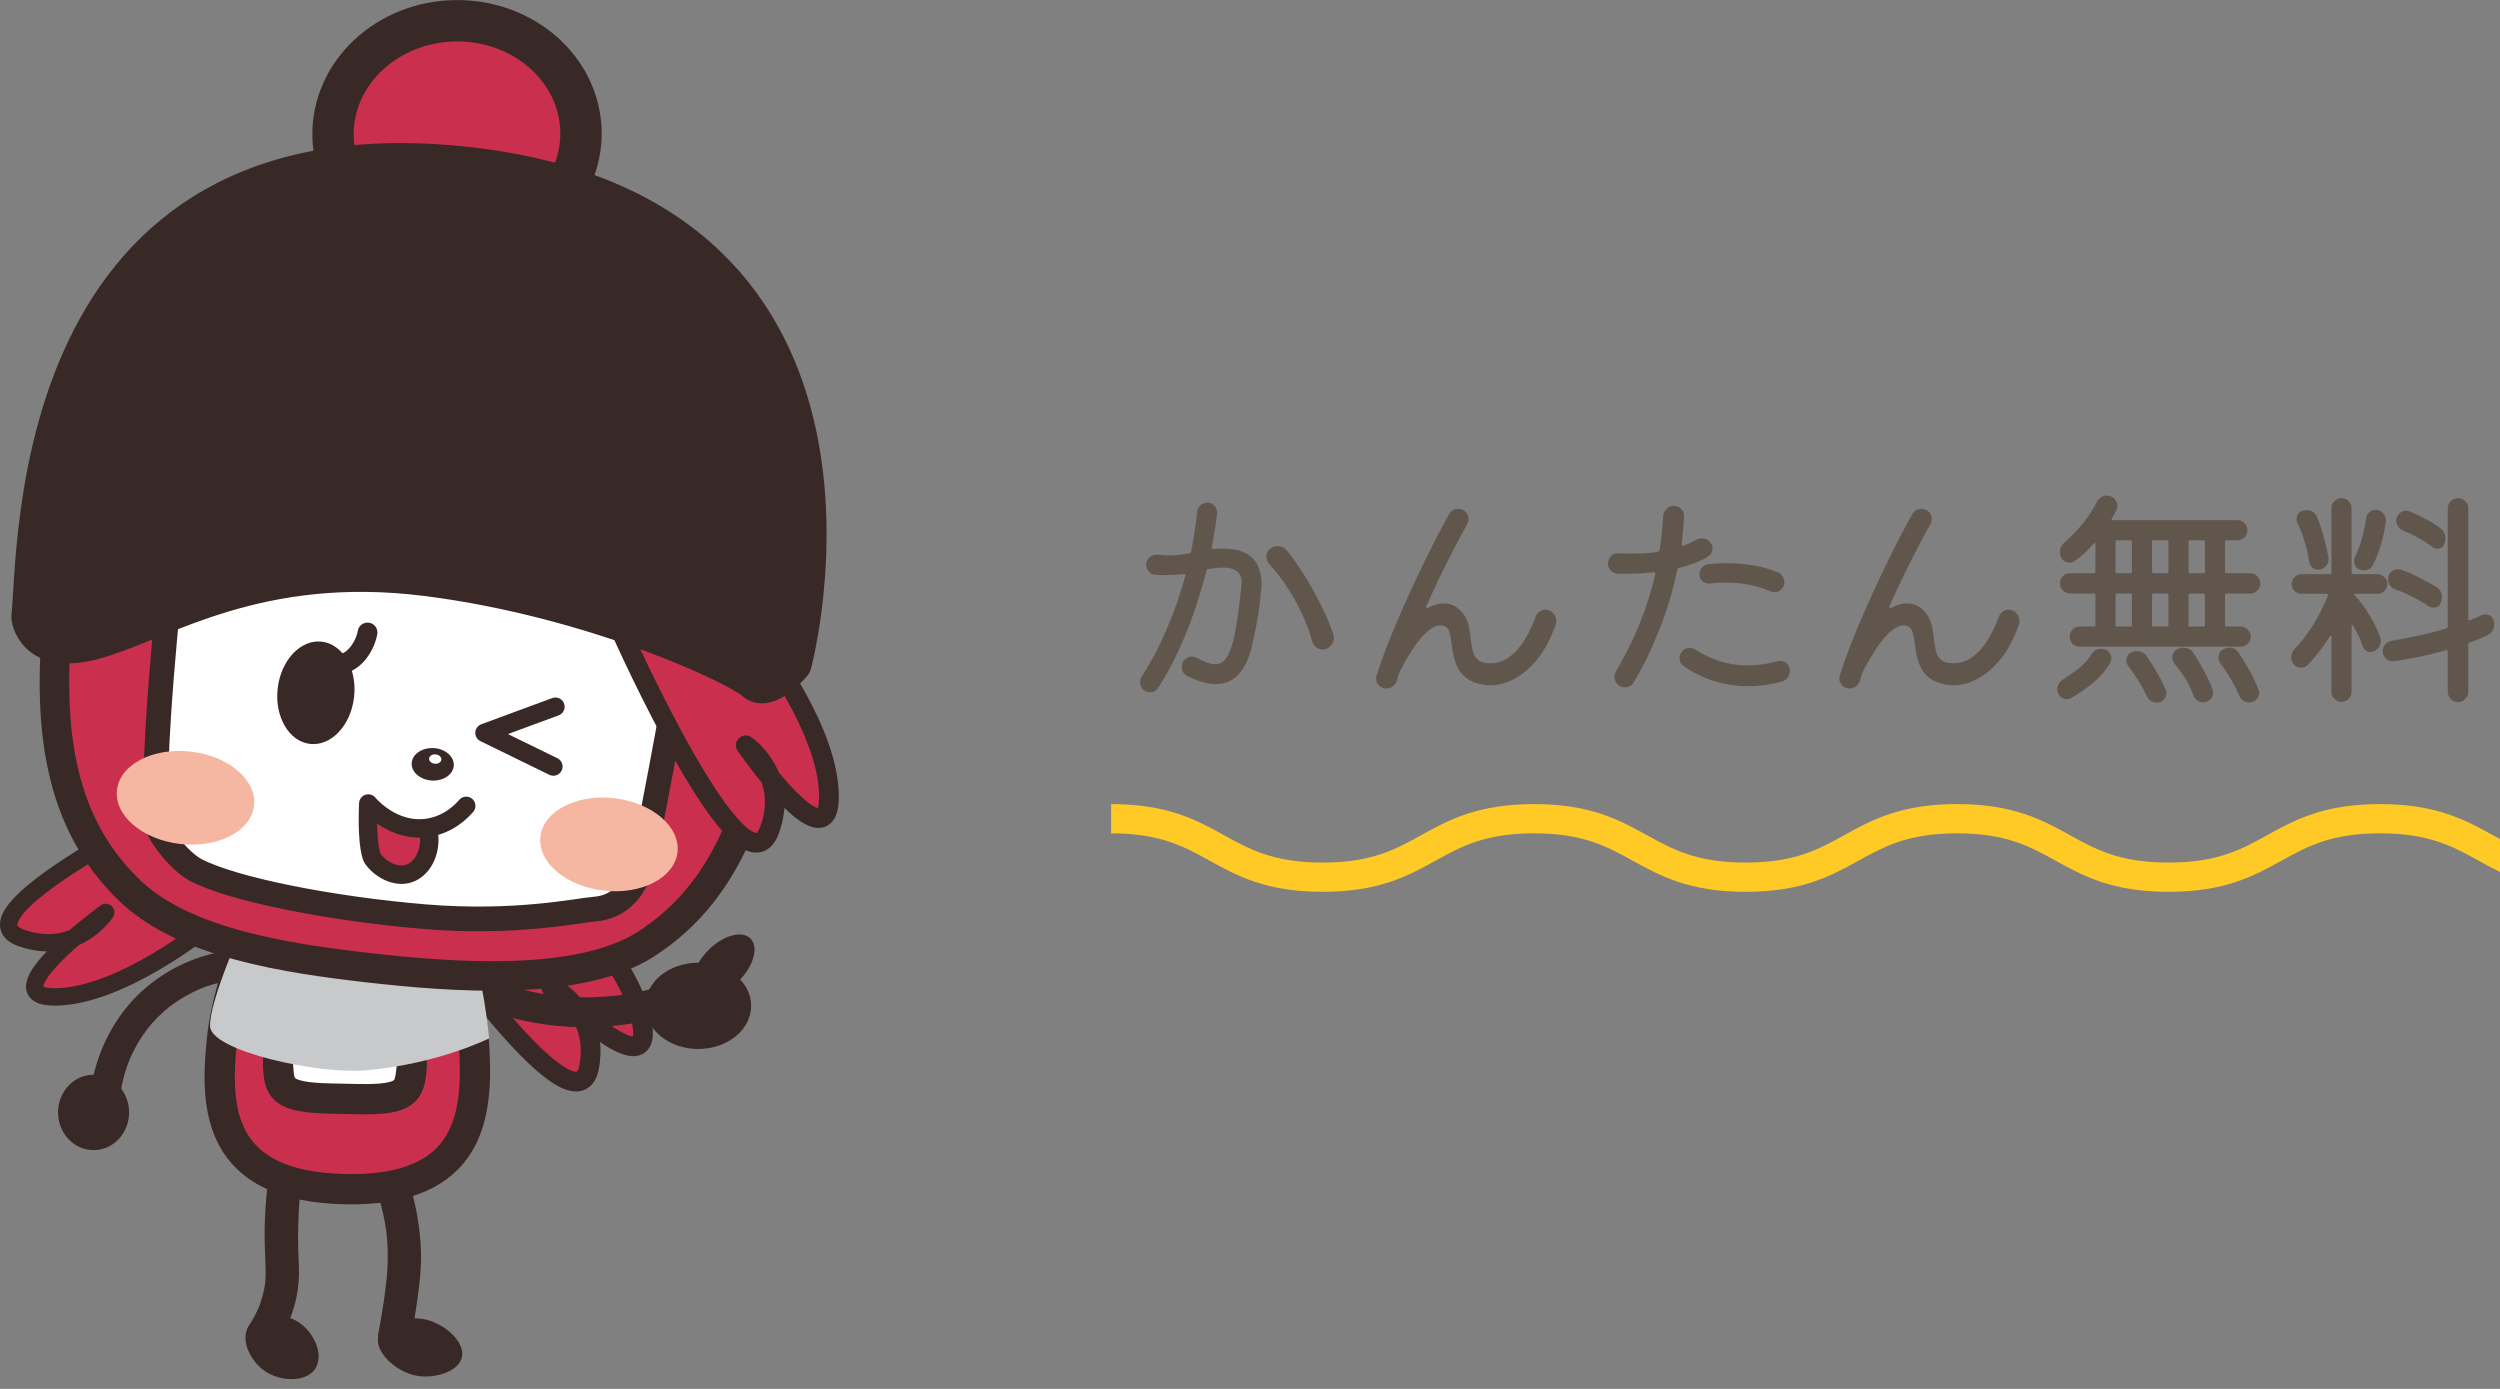 <svg width="171" height="95" viewBox="0 0 171 95" fill="none" xmlns="http://www.w3.org/2000/svg">
<rect x="0" y="0" width="171" height="95" fill="#808080" stroke="none"/>
<g clip-path="url(#clip0_260_3100)">
<path d="M28.01 61.44C28.01 61.44 39.35 78.21 40.3 72.97C41.01 69.02 37.7 67.53 37.7 67.53C37.7 67.53 44.66 74.56 43.93 70.07C43.2 65.58 37.58 60.48 37.58 60.48L28.01 61.43V61.44Z" fill="#CA304D" stroke="#392926" stroke-width="1.35" stroke-linecap="round" stroke-linejoin="round"/>
<path d="M14.71 53.75C14.71 53.75 -3.56 62.42 1.47 64.16C5.25 65.47 7.23 62.41 7.23 62.41C7.23 62.41 -0.77 68.23 3.77 68.19C8.31 68.16 14.19 63.37 14.19 63.37L14.71 53.75Z" fill="#CA304D" stroke="#392926" stroke-width="1.19" stroke-linecap="round" stroke-linejoin="round"/>
<path d="M31.59 92.85C31.36 93.83 29.72 94.32 28.5 94.1C27.03 93.83 25.61 92.44 25.88 91.41C26.14 90.43 27.87 89.95 29.17 90.27C30.48 90.59 31.84 91.82 31.59 92.85Z" fill="#392926"/>
<path d="M25.72 81.26C26.05 82.26 26.3 83.29 26.44 84.33L26.4 84.03C26.55 85.19 26.56 86.34 26.44 87.5C26.4 87.87 26.36 88.24 26.31 88.61L26.35 88.31C26.26 88.96 26.16 89.62 26.05 90.27C26.01 90.47 25.98 90.68 25.94 90.88C25.91 91.04 25.86 91.23 25.86 91.39C25.86 91.68 25.99 91.99 26.19 92.19C26.39 92.39 26.71 92.54 26.99 92.52C27.61 92.49 28.13 92.02 28.13 91.38C28.12 91.48 28.1 91.58 28.09 91.68C28.31 90.55 28.48 89.42 28.63 88.28C28.72 87.57 28.79 86.85 28.8 86.14C28.81 85.38 28.75 84.62 28.65 83.87C28.5 82.77 28.26 81.7 27.91 80.65C27.82 80.37 27.65 80.12 27.39 79.97C27.15 79.83 26.79 79.77 26.51 79.86C26.23 79.95 25.97 80.12 25.83 80.38C25.69 80.64 25.62 80.97 25.72 81.26Z" fill="#392926"/>
<path d="M29.65 61.29C29.65 61.29 32.16 66.86 32.43 71.5C32.7 76.14 32.34 81.52 23.59 81.34C14.84 81.15 14.7 75.76 15.18 71.13C15.65 66.5 18.4 61.05 18.4 61.05L29.65 61.29Z" fill="#CA304D" stroke="#392926" stroke-width="2.07" stroke-miterlimit="10"/>
<path d="M26.87 62.7C26.87 62.7 28.31 71.63 28.15 73.13C27.99 74.63 27.85 75.25 24.48 75.18L22.6 75.14C19.22 75.07 19.11 74.44 19.02 72.93C18.93 71.42 20.74 62.56 20.74 62.56L26.87 62.69V62.7Z" fill="white" stroke="#392926" stroke-width="2.07" stroke-miterlimit="10"/>
<path d="M21.58 93.6C20.97 94.55 19.27 94.51 18.22 93.85C17.2 93.21 16.41 91.74 16.98 90.76C17.56 89.78 19.26 89.74 20.33 90.38C21.44 91.04 22.19 92.64 21.57 93.6H21.58Z" fill="#392926"/>
<path d="M18.29 81.16C18.18 82.13 18.12 83.11 18.1 84.09C18.09 84.92 18.13 85.74 18.16 86.56C18.18 87.04 18.17 87.52 18.11 88L18.15 87.7C18.06 88.37 17.88 89.01 17.62 89.63L17.73 89.36C17.53 89.82 17.29 90.27 17.02 90.69C16.86 90.93 16.83 91.3 16.91 91.57C16.99 91.84 17.19 92.12 17.43 92.25C18 92.55 18.64 92.37 18.99 91.84C19.81 90.59 20.32 89.14 20.43 87.64C20.48 86.94 20.43 86.25 20.4 85.55C20.38 84.96 20.38 84.36 20.4 83.77C20.42 82.9 20.48 82.03 20.58 81.16C20.61 80.89 20.43 80.54 20.25 80.36C20.05 80.16 19.73 80.01 19.45 80.03C19.17 80.05 18.85 80.14 18.65 80.36L18.47 80.59C18.37 80.77 18.32 80.96 18.31 81.16H18.29Z" fill="#392926"/>
<path d="M15.19 65.1C13.14 65.45 11.21 66.42 9.68 67.82C8.15 69.22 7.04 71.13 6.5 73.15C6.33 73.79 6.22 74.44 6.16 75.1C6.14 75.35 6.29 75.66 6.46 75.82C6.64 76 6.93 76.13 7.18 76.12C7.43 76.11 7.72 76.02 7.9 75.82L8.06 75.61C8.15 75.45 8.2 75.28 8.2 75.09C8.21 74.97 8.23 74.85 8.24 74.73L8.2 75C8.33 74.06 8.58 73.14 8.95 72.27L8.85 72.51C9.19 71.71 9.63 70.96 10.16 70.27L10 70.48C10.5 69.83 11.08 69.25 11.73 68.75L11.52 68.91C12.2 68.39 12.94 67.96 13.72 67.62L13.48 67.72C14.2 67.41 14.96 67.19 15.74 67.06C15.98 67.02 16.23 66.79 16.35 66.59C16.48 66.37 16.53 66.05 16.45 65.8C16.37 65.55 16.22 65.31 15.98 65.19L15.74 65.09C15.56 65.04 15.38 65.04 15.2 65.09L15.19 65.1Z" fill="#392926"/>
<path d="M31.56 68.35C33.42 69.23 35.38 69.82 37.41 70.09C39.44 70.36 41.48 70.31 43.51 69.96C44.28 69.83 45.05 69.65 45.8 69.43C46.31 69.28 46.69 68.7 46.52 68.17C46.35 67.64 45.81 67.29 45.26 67.45C44.29 67.74 43.29 67.95 42.28 68.09L42.55 68.05C40.89 68.27 39.21 68.28 37.55 68.05L37.82 68.09C36.19 67.87 34.59 67.43 33.07 66.79L33.31 66.89C33.07 66.79 32.83 66.68 32.59 66.57C32.34 66.45 32.08 66.39 31.8 66.47C31.56 66.54 31.31 66.72 31.19 66.94C30.95 67.39 31.04 68.1 31.56 68.34V68.35Z" fill="#392926"/>
<path d="M6.4 78.67C7.742 78.67 8.83 77.515 8.83 76.09C8.83 74.665 7.742 73.51 6.4 73.51C5.058 73.51 3.97 74.665 3.97 76.09C3.97 77.515 5.058 78.67 6.4 78.67Z" fill="#392926"/>
<path d="M47.76 71.75C49.759 71.75 51.38 70.429 51.38 68.8C51.38 67.171 49.759 65.85 47.76 65.85C45.761 65.85 44.14 67.171 44.14 68.8C44.14 70.429 45.761 71.75 47.76 71.75Z" fill="#392926"/>
<path d="M50.552 67.075C51.561 66.061 51.91 64.772 51.331 64.195C50.752 63.618 49.464 63.972 48.455 64.986C47.445 66 47.097 67.289 47.676 67.866C48.255 68.442 49.543 68.088 50.552 67.075Z" fill="#392926"/>
<g style="mix-blend-mode:multiply">
<path d="M16.75 63.03C16.75 63.03 14.28 68.52 14.37 70.21C14.46 71.9 21.79 73.5 25.03 73.21C30.01 72.77 33.46 71.02 33.46 71.02C33.46 71.02 32.87 64.45 31.08 62.49C29.29 60.53 16.75 63.03 16.75 63.03Z" fill="#C8C9CA"/>
</g>
<path d="M52.99 46.09C52.11 53.81 50.21 60.75 44.13 64.61C39.56 67.5 30.97 66.85 25.18 66.19C19.67 65.56 12.66 64.52 8.93 60.97C3.51 55.83 3.21 48.53 4.12 40.52C5.65 27 17.84 17.28 31.33 18.82C44.83 20.36 54.52 32.57 52.99 46.09Z" fill="#CA304D" stroke="#392926" stroke-width="2.02" stroke-linecap="round" stroke-linejoin="round"/>
<path d="M13.36 59.49C12.29 58.92 10.8 57.05 10.73 56.3C10.31 51.9 11.68 39.51 11.68 39.51C13.58 31.48 45.57 32.81 47.23 39.39C47.61 40.9 44.12 58.29 44.12 58.29C44.12 58.29 43.69 61.95 40.69 62.18C39.58 62.26 35.3 63.22 29.04 62.7C22.79 62.18 15.94 60.86 13.35 59.49H13.36Z" fill="white" stroke="#392926" stroke-width="1.69" stroke-linecap="round" stroke-linejoin="round"/>
<path d="M22.78 9.29C22.84 13.57 26.7 16.97 31.38 16.9C36.06 16.83 39.8 13.3 39.74 9.03C39.67 4.75 35.82 1.35 31.14 1.42C26.46 1.49 22.71 5.02 22.78 9.29Z" fill="#CA304D" stroke="#392926" stroke-width="2.83" stroke-linecap="round" stroke-linejoin="round"/>
<g style="mix-blend-mode:multiply">
<path d="M17.378 55.105C17.578 53.36 15.641 51.705 13.051 51.409C10.461 51.112 8.199 52.287 8 54.032C7.8 55.776 9.738 57.431 12.327 57.728C14.917 58.024 17.179 56.85 17.378 55.105Z" fill="#F5B7A1"/>
</g>
<g style="mix-blend-mode:multiply">
<path d="M46.341 58.295C46.541 56.55 44.603 54.895 42.014 54.598C39.424 54.302 37.162 55.476 36.963 57.221C36.763 58.966 38.7 60.621 41.29 60.917C43.88 61.214 46.142 60.039 46.341 58.295Z" fill="#F5B7A1"/>
</g>
<path d="M37.85 52.43C36.28 51.66 34.71 50.9 33.14 50.13L37.99 48.34" stroke="#392926" stroke-width="1.26" stroke-linecap="round" stroke-linejoin="round"/>
<path d="M42.54 43.29C42.54 43.29 50.79 61.78 52.63 56.79C54.02 53.03 51.01 50.98 51.01 50.98C51.01 50.98 56.64 59.12 56.7 54.58C56.77 50.03 52.12 44.03 52.12 44.03L42.53 43.29H42.54Z" fill="#CA304D" stroke="#392926" stroke-width="1.35" stroke-linecap="round" stroke-linejoin="round"/>
<path d="M1.94 42.19C1.94 42.19 2.17 45.2 6.71 43.87C11.25 42.54 17.71 38.16 29.18 39.61C40.65 41.06 50.47 45.73 51.5 46.7C52.53 47.67 54.34 45.46 54.34 45.46C54.34 45.46 62.65 14.71 32.13 11.23C1.59 7.76 2.45 37.7 1.94 42.19Z" fill="#392926" stroke="#392926" stroke-width="2.33" stroke-linecap="round" stroke-linejoin="round"/>
<path d="M24.219 47.683C24.439 45.751 23.447 44.053 22.003 43.889C20.56 43.725 19.212 45.158 18.993 47.089C18.773 49.021 19.766 50.72 21.209 50.884C22.652 51.048 24 49.615 24.219 47.683Z" fill="#392926"/>
<path d="M25.14 43.26C25 44.08 24.32 45.3 23.24 45.44L25.14 43.26Z" fill="#CA304D"/>
<path d="M25.14 43.26C25 44.08 24.32 45.3 23.24 45.44" stroke="#392926" stroke-width="1.35" stroke-linecap="round" stroke-linejoin="round"/>
<path d="M28.75 56.5L26.81 56.31L25.67 55.67C25.67 55.67 24.66 60.49 27.47 59.54C29.85 58.73 28.74 56.5 28.74 56.5H28.75Z" fill="#CA304D"/>
<path d="M29.26 56.62C29.63 58.07 28.97 59.4 28 59.74C27.07 60.07 25.98 59.44 25.48 58.71C25.48 58.71 25.06 58.08 25.19 54.96C25.28 55.07 26.9 56.97 29.26 56.62ZM29.26 56.62C30.74 56.4 31.63 55.42 31.89 55.12" stroke="#392926" stroke-width="1.26" stroke-linecap="round" stroke-linejoin="round"/>
<path d="M29.52 53.39C28.72 53.33 28.11 52.79 28.16 52.18C28.21 51.57 28.89 51.12 29.68 51.17C30.47 51.22 31.09 51.77 31.04 52.38C30.99 52.99 30.31 53.44 29.51 53.39H29.52Z" fill="#392926"/>
<path d="M29.75 52.24C29.52 52.22 29.34 52.07 29.35 51.89C29.36 51.71 29.56 51.58 29.79 51.6C30.02 51.62 30.2 51.77 30.19 51.95C30.18 52.13 29.98 52.26 29.75 52.24Z" fill="white"/>
</g>
<g clip-path="url(#clip1_260_3100)">
<path d="M76 56C83.233 56 83.233 60 90.466 60C97.699 60 97.699 56 104.932 56C112.165 56 112.165 60 119.398 60C126.631 60 126.631 56 133.864 56C141.097 56 141.097 60 148.33 60C155.563 60 155.563 56 162.796 56C170.029 56 170.029 60 177.262 60C184.495 60 184.495 56 191.728 56C198.961 56 198.961 60 206.194 60C213.427 60 213.427 56 220.66 56C227.893 56 227.893 60 235.126 60C242.359 60 242.359 56 249.592 56C256.825 56 256.825 60 264.058 60C271.291 60 271.291 56 278.524 56C285.757 56 285.757 60 292.99 60C300.223 60 300.223 56 307.456 56C314.689 56 314.689 60 321.922 60C329.155 60 329.155 56 336.388 56C343.621 56 343.62 60 350.853 60C358.086 60 358.086 56 365.319 56C372.552 56 372.552 60 379.785 60C387.018 60 387.018 56 394.251 56C401.484 56 401.484 60 408.717 60C415.95 60 415.95 56 423.183 56C430.416 56 430.416 60 437.649 60C444.882 60 444.882 56 452.115 56C459.348 56 459.348 60 466.581 60C473.814 60 473.814 56 481.047 56C488.28 56 488.28 60 495.517 60C502.755 60 502.75 56 509.988 56C517.225 56 517.221 60 524.454 60C531.687 60 531.687 56 538.92 56C546.153 56 546.153 60 553.39 60C560.627 60 560.623 56 567.86 56C575.097 56 575.093 60 582.33 60C589.567 60 589.563 56 596.8 56C604.037 56 604.037 60 611.27 60C618.503 60 618.507 56 625.74 56" stroke="#FFCA26" stroke-width="2" stroke-linecap="round" stroke-linejoin="round"/>
</g>
<path d="M162.608 40.616H161.12C161.013 40.616 160.997 40.653 161.072 40.728C161.424 41.101 161.755 41.549 162.064 42.072C162.384 42.584 162.629 43.09 162.8 43.592C162.832 43.666 162.848 43.746 162.848 43.832C162.848 44.13 162.709 44.36 162.432 44.52C162.325 44.573 162.235 44.6 162.16 44.6C161.904 44.6 161.723 44.472 161.616 44.216C161.541 43.97 161.445 43.73 161.328 43.496C161.211 43.261 161.088 43.032 160.96 42.808C160.939 42.765 160.912 42.749 160.88 42.76C160.859 42.76 160.848 42.786 160.848 42.84V47.336C160.848 47.517 160.779 47.672 160.64 47.8C160.512 47.938 160.352 48.008 160.16 48.008C159.979 48.008 159.819 47.938 159.68 47.8C159.541 47.672 159.472 47.517 159.472 47.336V43.56C159.472 43.506 159.456 43.48 159.424 43.48C159.403 43.469 159.381 43.485 159.36 43.528C159.136 43.88 158.896 44.221 158.64 44.552C158.395 44.882 158.133 45.192 157.856 45.48C157.728 45.608 157.573 45.672 157.392 45.672C157.179 45.672 157.008 45.592 156.88 45.432C156.773 45.293 156.72 45.133 156.72 44.952C156.72 44.749 156.795 44.562 156.944 44.392C157.285 44.05 157.6 43.666 157.888 43.24C158.187 42.813 158.448 42.381 158.672 41.944C158.907 41.496 159.093 41.09 159.232 40.728C159.253 40.653 159.227 40.616 159.152 40.616H157.424C157.243 40.616 157.083 40.552 156.944 40.424C156.816 40.296 156.752 40.136 156.752 39.944C156.752 39.762 156.816 39.608 156.944 39.48C157.083 39.341 157.243 39.272 157.424 39.272H159.376C159.44 39.272 159.472 39.24 159.472 39.176V34.744C159.472 34.562 159.536 34.408 159.664 34.28C159.803 34.141 159.968 34.072 160.16 34.072C160.352 34.072 160.512 34.141 160.64 34.28C160.779 34.408 160.848 34.562 160.848 34.744V39.176C160.848 39.24 160.88 39.272 160.944 39.272H162.608C162.789 39.272 162.949 39.341 163.088 39.48C163.227 39.608 163.296 39.762 163.296 39.944C163.296 40.125 163.227 40.285 163.088 40.424C162.96 40.552 162.8 40.616 162.608 40.616ZM170.576 42.472C170.587 42.514 170.592 42.557 170.592 42.6C170.603 42.632 170.608 42.664 170.608 42.696C170.608 42.856 170.565 43.005 170.48 43.144C170.395 43.282 170.277 43.389 170.128 43.464C169.936 43.549 169.739 43.634 169.536 43.72C169.333 43.805 169.125 43.885 168.912 43.96C168.859 43.981 168.832 44.018 168.832 44.072V47.32C168.832 47.501 168.763 47.661 168.624 47.8C168.485 47.949 168.32 48.024 168.128 48.024C167.936 48.024 167.771 47.949 167.632 47.8C167.493 47.661 167.424 47.501 167.424 47.32V44.552C167.424 44.477 167.387 44.45 167.312 44.472C166.725 44.642 166.128 44.792 165.52 44.92C164.923 45.037 164.331 45.138 163.744 45.224C163.541 45.245 163.36 45.186 163.2 45.048C163.051 44.909 162.976 44.738 162.976 44.536C162.976 44.354 163.035 44.2 163.152 44.072C163.269 43.933 163.413 43.853 163.584 43.832C164.213 43.725 164.848 43.602 165.488 43.464C166.139 43.314 166.757 43.154 167.344 42.984C167.397 42.952 167.424 42.914 167.424 42.872V34.76C167.424 34.578 167.493 34.418 167.632 34.28C167.771 34.141 167.936 34.072 168.128 34.072C168.32 34.072 168.485 34.141 168.624 34.28C168.763 34.408 168.832 34.568 168.832 34.76V42.344C168.832 42.429 168.869 42.456 168.944 42.424C169.083 42.37 169.216 42.317 169.344 42.264C169.483 42.2 169.611 42.141 169.728 42.088C169.771 42.066 169.813 42.05 169.856 42.04C169.899 42.029 169.941 42.024 169.984 42.024C170.293 42.024 170.491 42.173 170.576 42.472ZM161.376 38.952C161.141 38.834 161.024 38.637 161.024 38.36C161.024 38.253 161.045 38.157 161.088 38.072C161.451 37.336 161.701 36.461 161.84 35.448C161.872 35.277 161.947 35.138 162.064 35.032C162.192 34.925 162.336 34.872 162.496 34.872C162.72 34.872 162.896 34.957 163.024 35.128C163.163 35.298 163.216 35.49 163.184 35.704C163.045 36.792 162.752 37.773 162.304 38.648C162.251 38.765 162.165 38.856 162.048 38.92C161.931 38.984 161.808 39.016 161.68 39.016C161.563 39.016 161.461 38.994 161.376 38.952ZM157.952 38.424C157.877 37.944 157.771 37.48 157.632 37.032C157.504 36.584 157.349 36.184 157.168 35.832C157.115 35.746 157.088 35.64 157.088 35.512C157.088 35.224 157.221 35.032 157.488 34.936C157.584 34.904 157.675 34.888 157.76 34.888C158.101 34.888 158.341 35.042 158.48 35.352C158.661 35.778 158.816 36.237 158.944 36.728C159.083 37.208 159.189 37.672 159.264 38.12C159.307 38.322 159.259 38.514 159.12 38.696C158.981 38.877 158.789 38.968 158.544 38.968C158.405 38.968 158.277 38.92 158.16 38.824C158.043 38.717 157.973 38.584 157.952 38.424ZM164.384 36.296C164.245 36.242 164.128 36.152 164.032 36.024C163.947 35.885 163.904 35.746 163.904 35.608C163.904 35.576 163.904 35.544 163.904 35.512C163.915 35.48 163.925 35.448 163.936 35.416C163.989 35.266 164.075 35.149 164.192 35.064C164.309 34.978 164.437 34.936 164.576 34.936C164.661 34.936 164.741 34.952 164.816 34.984C165.147 35.112 165.499 35.277 165.872 35.48C166.256 35.672 166.603 35.885 166.912 36.12C167.147 36.301 167.264 36.546 167.264 36.856C167.264 36.984 167.243 37.096 167.2 37.192C167.115 37.416 166.955 37.528 166.72 37.528C166.592 37.528 166.485 37.49 166.4 37.416C166.101 37.202 165.781 37 165.44 36.808C165.099 36.605 164.747 36.434 164.384 36.296ZM163.824 40.312C163.685 40.258 163.568 40.168 163.472 40.04C163.387 39.901 163.344 39.757 163.344 39.608C163.344 39.394 163.413 39.229 163.552 39.112C163.691 38.994 163.845 38.936 164.016 38.936C164.059 38.936 164.096 38.936 164.128 38.936C164.16 38.936 164.197 38.946 164.24 38.968C164.635 39.106 165.04 39.282 165.456 39.496C165.883 39.709 166.272 39.922 166.624 40.136C166.891 40.285 167.024 40.53 167.024 40.872C167.024 41 167.003 41.112 166.96 41.208C166.875 41.442 166.704 41.56 166.448 41.56C166.309 41.56 166.187 41.522 166.08 41.448C165.76 41.224 165.403 41.016 165.008 40.824C164.624 40.621 164.229 40.45 163.824 40.312Z" fill="#61564B"/>
<path d="M141.6 39.208H143.232C143.296 39.208 143.328 39.176 143.328 39.112V37.208C143.328 37.165 143.312 37.139 143.28 37.128C143.259 37.117 143.237 37.133 143.216 37.176C143.013 37.411 142.8 37.635 142.576 37.848C142.352 38.051 142.123 38.232 141.888 38.392C141.781 38.456 141.669 38.488 141.552 38.488C141.445 38.488 141.333 38.456 141.216 38.392C141.109 38.328 141.029 38.237 140.976 38.12C140.923 37.992 140.896 37.875 140.896 37.768C140.896 37.501 141.003 37.277 141.216 37.096C141.685 36.691 142.107 36.253 142.48 35.784C142.864 35.315 143.173 34.84 143.408 34.36C143.472 34.211 143.568 34.099 143.696 34.024C143.824 33.939 143.957 33.896 144.096 33.896C144.32 33.896 144.496 33.971 144.624 34.12C144.763 34.259 144.832 34.419 144.832 34.6C144.832 34.707 144.805 34.813 144.752 34.92C144.709 35.005 144.661 35.096 144.608 35.192C144.555 35.277 144.501 35.368 144.448 35.464C144.427 35.496 144.421 35.523 144.432 35.544C144.453 35.565 144.48 35.576 144.512 35.576H153.04C153.232 35.576 153.392 35.645 153.52 35.784C153.659 35.923 153.728 36.083 153.728 36.264C153.728 36.456 153.659 36.621 153.52 36.76C153.381 36.888 153.221 36.952 153.04 36.952H152.288C152.224 36.952 152.192 36.984 152.192 37.048V39.112C152.192 39.176 152.224 39.208 152.288 39.208H153.92C154.112 39.208 154.272 39.277 154.4 39.416C154.539 39.555 154.608 39.715 154.608 39.896C154.608 40.088 154.539 40.253 154.4 40.392C154.272 40.531 154.112 40.6 153.92 40.6H152.288C152.224 40.6 152.192 40.632 152.192 40.696V42.76C152.192 42.824 152.224 42.856 152.288 42.856H153.28C153.461 42.856 153.616 42.925 153.744 43.064C153.883 43.192 153.952 43.352 153.952 43.544C153.952 43.725 153.883 43.885 153.744 44.024C153.616 44.163 153.461 44.232 153.28 44.232H142.24C142.059 44.232 141.899 44.168 141.76 44.04C141.632 43.901 141.568 43.736 141.568 43.544C141.568 43.363 141.632 43.203 141.76 43.064C141.899 42.925 142.059 42.856 142.24 42.856H143.232C143.296 42.856 143.328 42.824 143.328 42.76V40.696C143.328 40.632 143.296 40.6 143.232 40.6H141.6C141.408 40.6 141.243 40.531 141.104 40.392C140.965 40.253 140.896 40.088 140.896 39.896C140.896 39.715 140.965 39.555 141.104 39.416C141.243 39.277 141.408 39.208 141.6 39.208ZM145.824 37.048C145.824 36.984 145.792 36.952 145.728 36.952H144.8C144.736 36.952 144.704 36.984 144.704 37.048V39.112C144.704 39.176 144.736 39.208 144.8 39.208H145.728C145.792 39.208 145.824 39.176 145.824 39.112V37.048ZM147.296 36.952C147.232 36.952 147.2 36.984 147.2 37.048V39.112C147.2 39.176 147.232 39.208 147.296 39.208H148.224C148.288 39.208 148.32 39.176 148.32 39.112V37.048C148.32 36.984 148.288 36.952 148.224 36.952H147.296ZM149.696 39.112C149.696 39.176 149.728 39.208 149.792 39.208H150.72C150.784 39.208 150.816 39.176 150.816 39.112V37.048C150.816 36.984 150.784 36.952 150.72 36.952H149.792C149.728 36.952 149.696 36.984 149.696 37.048V39.112ZM145.824 40.696C145.824 40.632 145.792 40.6 145.728 40.6H144.8C144.736 40.6 144.704 40.632 144.704 40.696V42.76C144.704 42.824 144.736 42.856 144.8 42.856H145.728C145.792 42.856 145.824 42.824 145.824 42.76V40.696ZM148.224 42.856C148.288 42.856 148.32 42.824 148.32 42.76V40.696C148.32 40.632 148.288 40.6 148.224 40.6H147.296C147.232 40.6 147.2 40.632 147.2 40.696V42.76C147.2 42.824 147.232 42.856 147.296 42.856H148.224ZM149.696 42.76C149.696 42.824 149.728 42.856 149.792 42.856H150.72C150.784 42.856 150.816 42.824 150.816 42.76V40.696C150.816 40.632 150.784 40.6 150.72 40.6H149.792C149.728 40.6 149.696 40.632 149.696 40.696V42.76ZM150 44.632C150.235 44.963 150.475 45.357 150.72 45.816C150.965 46.275 151.168 46.707 151.328 47.112C151.36 47.187 151.376 47.267 151.376 47.352C151.376 47.672 151.221 47.891 150.912 48.008C150.88 48.019 150.843 48.024 150.8 48.024C150.768 48.035 150.731 48.04 150.688 48.04C150.549 48.04 150.421 47.997 150.304 47.912C150.187 47.837 150.101 47.731 150.048 47.592C149.76 46.813 149.323 46.083 148.736 45.4C148.64 45.272 148.592 45.133 148.592 44.984C148.592 44.739 148.693 44.552 148.896 44.424C149.045 44.339 149.195 44.296 149.344 44.296C149.472 44.296 149.595 44.323 149.712 44.376C149.829 44.429 149.925 44.515 150 44.632ZM153.12 44.648C153.365 45.011 153.611 45.411 153.856 45.848C154.101 46.285 154.309 46.723 154.48 47.16C154.512 47.235 154.528 47.315 154.528 47.4C154.528 47.571 154.464 47.72 154.336 47.848C154.219 47.976 154.059 48.04 153.856 48.04C153.515 48.04 153.285 47.885 153.168 47.576C153.008 47.213 152.821 46.851 152.608 46.488C152.395 46.115 152.155 45.752 151.888 45.4C151.792 45.272 151.744 45.133 151.744 44.984C151.744 44.728 151.851 44.541 152.064 44.424C152.203 44.339 152.341 44.296 152.48 44.296C152.757 44.296 152.971 44.413 153.12 44.648ZM144.032 44.44C144.16 44.493 144.256 44.579 144.32 44.696C144.384 44.803 144.416 44.915 144.416 45.032C144.416 45.149 144.384 45.267 144.32 45.384C144.021 45.875 143.621 46.328 143.12 46.744C142.619 47.149 142.128 47.485 141.648 47.752C141.541 47.805 141.445 47.832 141.36 47.832C141.211 47.832 141.067 47.768 140.928 47.64C140.789 47.523 140.72 47.357 140.72 47.144C140.72 47.016 140.752 46.893 140.816 46.776C140.891 46.648 140.992 46.547 141.12 46.472C141.504 46.227 141.867 45.971 142.208 45.704C142.549 45.437 142.837 45.112 143.072 44.728C143.221 44.493 143.44 44.376 143.728 44.376C143.845 44.376 143.947 44.397 144.032 44.44ZM146.848 44.904C147.371 45.661 147.797 46.413 148.128 47.16C148.16 47.235 148.176 47.315 148.176 47.4C148.176 47.571 148.117 47.72 148 47.848C147.893 47.987 147.733 48.056 147.52 48.056C147.381 48.056 147.248 48.019 147.12 47.944C147.003 47.869 146.912 47.763 146.848 47.624C146.507 46.899 146.085 46.216 145.584 45.576C145.488 45.459 145.44 45.325 145.44 45.176C145.44 45.069 145.467 44.968 145.52 44.872C145.573 44.765 145.653 44.685 145.76 44.632C145.888 44.568 146.016 44.536 146.144 44.536C146.453 44.536 146.688 44.659 146.848 44.904Z" fill="#61564B"/>
<path d="M137.392 41.704C137.605 41.704 137.781 41.784 137.92 41.944C138.059 42.104 138.128 42.28 138.128 42.472C138.128 42.515 138.128 42.557 138.128 42.6C138.128 42.632 138.117 42.669 138.096 42.712C137.755 43.683 137.333 44.477 136.832 45.096C136.331 45.704 135.803 46.152 135.248 46.44C134.693 46.728 134.16 46.872 133.648 46.872C133.595 46.872 133.536 46.872 133.472 46.872C133.408 46.872 133.349 46.867 133.296 46.856C132.795 46.792 132.395 46.659 132.096 46.456C131.797 46.253 131.573 46.013 131.424 45.736C131.275 45.448 131.168 45.149 131.104 44.84C131.04 44.531 130.992 44.237 130.96 43.96C130.928 43.672 130.88 43.427 130.816 43.224C130.752 43.021 130.64 42.888 130.48 42.824C130.405 42.792 130.32 42.776 130.224 42.776C129.456 42.776 128.528 43.816 127.44 45.896C127.397 46.003 127.355 46.115 127.312 46.232C127.28 46.349 127.248 46.467 127.216 46.584C127.163 46.733 127.067 46.856 126.928 46.952C126.8 47.048 126.661 47.096 126.512 47.096C126.309 47.096 126.139 47.027 126 46.888C125.872 46.749 125.808 46.589 125.808 46.408C125.808 46.365 125.808 46.328 125.808 46.296C125.819 46.264 125.829 46.227 125.84 46.184C126.064 45.491 126.331 44.749 126.64 43.96C126.96 43.16 127.301 42.349 127.664 41.528C128.027 40.707 128.395 39.907 128.768 39.128C129.141 38.349 129.499 37.624 129.84 36.952C130.192 36.28 130.507 35.693 130.784 35.192C130.923 34.936 131.136 34.808 131.424 34.808C131.637 34.808 131.808 34.877 131.936 35.016C132.064 35.155 132.128 35.315 132.128 35.496C132.128 35.624 132.096 35.747 132.032 35.864C131.627 36.579 131.179 37.427 130.688 38.408C130.197 39.379 129.717 40.392 129.248 41.448C129.237 41.469 129.232 41.496 129.232 41.528C129.232 41.603 129.28 41.613 129.376 41.56C129.749 41.368 130.096 41.272 130.416 41.272C130.715 41.272 130.981 41.341 131.216 41.48C131.451 41.619 131.653 41.811 131.824 42.056C131.995 42.312 132.107 42.589 132.16 42.888C132.224 43.187 132.267 43.485 132.288 43.784C132.32 44.072 132.368 44.339 132.432 44.584C132.496 44.819 132.619 45.011 132.8 45.16C132.981 45.299 133.264 45.368 133.648 45.368C134.267 45.368 134.837 45.096 135.36 44.552C135.883 44.008 136.336 43.219 136.72 42.184C136.773 42.035 136.864 41.917 136.992 41.832C137.12 41.747 137.253 41.704 137.392 41.704Z" fill="#61564B"/>
<path d="M116.8 38.088C116.512 38.259 116.203 38.408 115.872 38.536C115.552 38.653 115.211 38.755 114.848 38.84C114.784 38.851 114.741 38.899 114.72 38.984C114.421 40.435 114.005 41.821 113.472 43.144C112.949 44.456 112.373 45.635 111.744 46.68C111.68 46.787 111.595 46.872 111.488 46.936C111.381 46.989 111.269 47.016 111.152 47.016C111.003 47.016 110.875 46.979 110.768 46.904C110.544 46.755 110.432 46.552 110.432 46.296C110.432 46.157 110.464 46.035 110.528 45.928C111.157 44.861 111.696 43.779 112.144 42.68C112.592 41.581 112.949 40.456 113.216 39.304V39.272C113.216 39.165 113.168 39.123 113.072 39.144C112.283 39.229 111.477 39.261 110.656 39.24C110.475 39.229 110.315 39.16 110.176 39.032C110.048 38.893 109.984 38.733 109.984 38.552C109.984 38.349 110.053 38.179 110.192 38.04C110.331 37.901 110.501 37.837 110.704 37.848C110.843 37.859 110.976 37.864 111.104 37.864C111.243 37.864 111.381 37.864 111.52 37.864C111.84 37.864 112.155 37.859 112.464 37.848C112.773 37.827 113.077 37.795 113.376 37.752C113.461 37.741 113.509 37.693 113.52 37.608C113.584 37.235 113.632 36.856 113.664 36.472C113.707 36.077 113.739 35.683 113.76 35.288C113.771 35.107 113.845 34.947 113.984 34.808C114.123 34.669 114.283 34.6 114.464 34.6C114.677 34.6 114.853 34.669 114.992 34.808C115.131 34.947 115.195 35.123 115.184 35.336C115.173 35.645 115.152 35.955 115.12 36.264C115.099 36.573 115.067 36.883 115.024 37.192V37.224C115.024 37.331 115.072 37.363 115.168 37.32C115.456 37.213 115.744 37.08 116.032 36.92C116.149 36.856 116.272 36.824 116.4 36.824C116.656 36.824 116.859 36.925 117.008 37.128C117.093 37.245 117.136 37.373 117.136 37.512C117.136 37.757 117.024 37.949 116.8 38.088ZM116.24 39.288C116.24 39.107 116.299 38.952 116.416 38.824C116.533 38.685 116.677 38.605 116.848 38.584C117.051 38.563 117.253 38.547 117.456 38.536C117.659 38.525 117.861 38.52 118.064 38.52C118.715 38.52 119.349 38.573 119.968 38.68C120.587 38.787 121.141 38.947 121.632 39.16C121.76 39.213 121.861 39.304 121.936 39.432C122.011 39.549 122.048 39.677 122.048 39.816C122.048 40.019 121.979 40.184 121.84 40.312C121.712 40.44 121.557 40.504 121.376 40.504C121.259 40.504 121.157 40.483 121.072 40.44C120.165 40.045 119.157 39.848 118.048 39.848C117.877 39.848 117.701 39.853 117.52 39.864C117.339 39.875 117.157 39.891 116.976 39.912C116.784 39.933 116.613 39.885 116.464 39.768C116.315 39.64 116.24 39.48 116.24 39.288ZM122.432 45.88C122.432 46.04 122.384 46.189 122.288 46.328C122.192 46.467 122.059 46.563 121.888 46.616C121.504 46.723 121.12 46.803 120.736 46.856C120.352 46.909 119.968 46.936 119.584 46.936C118.805 46.936 118.043 46.824 117.296 46.6C116.56 46.376 115.856 46.035 115.184 45.576C114.981 45.437 114.88 45.251 114.88 45.016C114.88 44.867 114.928 44.728 115.024 44.6C115.152 44.408 115.339 44.312 115.584 44.312C115.712 44.312 115.845 44.355 115.984 44.44C117.072 45.155 118.261 45.512 119.552 45.512C120.224 45.512 120.901 45.416 121.584 45.224C121.627 45.213 121.685 45.208 121.76 45.208C121.941 45.208 122.096 45.272 122.224 45.4C122.363 45.517 122.432 45.677 122.432 45.88Z" fill="#61564B"/>
<path d="M105.712 41.704C105.925 41.704 106.101 41.784 106.24 41.944C106.379 42.104 106.448 42.28 106.448 42.472C106.448 42.515 106.448 42.557 106.448 42.6C106.448 42.632 106.437 42.669 106.416 42.712C106.075 43.683 105.653 44.477 105.152 45.096C104.651 45.704 104.123 46.152 103.568 46.44C103.013 46.728 102.48 46.872 101.968 46.872C101.915 46.872 101.856 46.872 101.792 46.872C101.728 46.872 101.669 46.867 101.616 46.856C101.115 46.792 100.715 46.659 100.416 46.456C100.117 46.253 99.893 46.013 99.744 45.736C99.595 45.448 99.488 45.149 99.424 44.84C99.36 44.531 99.312 44.237 99.28 43.96C99.248 43.672 99.2 43.427 99.136 43.224C99.072 43.021 98.96 42.888 98.8 42.824C98.725 42.792 98.64 42.776 98.544 42.776C97.776 42.776 96.848 43.816 95.76 45.896C95.717 46.003 95.675 46.115 95.632 46.232C95.6 46.349 95.568 46.467 95.536 46.584C95.483 46.733 95.387 46.856 95.248 46.952C95.12 47.048 94.981 47.096 94.832 47.096C94.629 47.096 94.459 47.027 94.32 46.888C94.192 46.749 94.128 46.589 94.128 46.408C94.128 46.365 94.128 46.328 94.128 46.296C94.139 46.264 94.149 46.227 94.16 46.184C94.384 45.491 94.651 44.749 94.96 43.96C95.28 43.16 95.621 42.349 95.984 41.528C96.347 40.707 96.715 39.907 97.088 39.128C97.461 38.349 97.819 37.624 98.16 36.952C98.512 36.28 98.827 35.693 99.104 35.192C99.243 34.936 99.456 34.808 99.744 34.808C99.957 34.808 100.128 34.877 100.256 35.016C100.384 35.155 100.448 35.315 100.448 35.496C100.448 35.624 100.416 35.747 100.352 35.864C99.947 36.579 99.499 37.427 99.008 38.408C98.517 39.379 98.037 40.392 97.568 41.448C97.557 41.469 97.552 41.496 97.552 41.528C97.552 41.603 97.6 41.613 97.696 41.56C98.069 41.368 98.416 41.272 98.736 41.272C99.035 41.272 99.301 41.341 99.536 41.48C99.771 41.619 99.973 41.811 100.144 42.056C100.315 42.312 100.427 42.589 100.48 42.888C100.544 43.187 100.587 43.485 100.608 43.784C100.64 44.072 100.688 44.339 100.752 44.584C100.816 44.819 100.939 45.011 101.12 45.16C101.301 45.299 101.584 45.368 101.968 45.368C102.587 45.368 103.157 45.096 103.68 44.552C104.203 44.008 104.656 43.219 105.04 42.184C105.093 42.035 105.184 41.917 105.312 41.832C105.44 41.747 105.573 41.704 105.712 41.704Z" fill="#61564B"/>
<path d="M82.88 37.4V37.432C82.88 37.517 82.928 37.56 83.024 37.56C83.141 37.539 83.253 37.528 83.36 37.528C83.477 37.528 83.589 37.528 83.696 37.528C84.24 37.528 84.683 37.603 85.024 37.752C85.365 37.901 85.627 38.093 85.808 38.328C85.989 38.563 86.112 38.813 86.176 39.08C86.251 39.347 86.288 39.603 86.288 39.848C86.288 39.923 86.288 39.992 86.288 40.056C86.288 40.12 86.283 40.179 86.272 40.232C86.229 40.787 86.165 41.347 86.08 41.912C85.995 42.477 85.899 42.995 85.792 43.464C85.696 43.923 85.611 44.285 85.536 44.552C85.099 46.045 84.304 46.792 83.152 46.792C82.597 46.792 81.947 46.605 81.2 46.232C80.955 46.093 80.832 45.891 80.832 45.624C80.832 45.411 80.901 45.24 81.04 45.112C81.189 44.973 81.349 44.904 81.52 44.904C81.648 44.904 81.765 44.936 81.872 45C82.128 45.139 82.357 45.245 82.56 45.32C82.763 45.395 82.949 45.432 83.12 45.432C83.461 45.432 83.733 45.261 83.936 44.92C84.149 44.579 84.331 44.019 84.48 43.24C84.629 42.461 84.773 41.416 84.912 40.104C84.923 40.061 84.928 40.019 84.928 39.976C84.928 39.923 84.928 39.875 84.928 39.832C84.928 39.672 84.896 39.517 84.832 39.368C84.768 39.208 84.645 39.08 84.464 38.984C84.283 38.877 84.005 38.824 83.632 38.824C83.376 38.824 83.056 38.856 82.672 38.92C82.587 38.931 82.533 38.979 82.512 39.064C82.267 40.024 81.979 40.984 81.648 41.944C81.317 42.893 80.944 43.805 80.528 44.68C80.123 45.544 79.685 46.333 79.216 47.048C79.077 47.251 78.891 47.352 78.656 47.352C78.528 47.352 78.395 47.309 78.256 47.224C78.075 47.075 77.984 46.883 77.984 46.648C77.984 46.499 78.021 46.371 78.096 46.264C78.757 45.251 79.333 44.157 79.824 42.984C80.325 41.811 80.741 40.621 81.072 39.416C81.072 39.405 81.072 39.395 81.072 39.384C81.083 39.373 81.088 39.363 81.088 39.352C81.088 39.277 81.04 39.251 80.944 39.272C80.763 39.283 80.576 39.299 80.384 39.32C80.192 39.331 79.995 39.336 79.792 39.336C79.675 39.336 79.552 39.336 79.424 39.336C79.296 39.325 79.157 39.315 79.008 39.304C78.837 39.293 78.693 39.224 78.576 39.096C78.459 38.957 78.4 38.797 78.4 38.616C78.4 38.413 78.475 38.248 78.624 38.12C78.784 37.992 78.965 37.933 79.168 37.944C79.456 37.976 79.717 37.992 79.952 37.992C80.187 37.992 80.411 37.981 80.624 37.96C80.848 37.928 81.088 37.891 81.344 37.848C81.419 37.837 81.461 37.795 81.472 37.72C81.568 37.251 81.648 36.792 81.712 36.344C81.787 35.885 81.845 35.437 81.888 35C81.909 34.819 81.989 34.669 82.128 34.552C82.267 34.435 82.421 34.376 82.592 34.376C82.784 34.376 82.944 34.451 83.072 34.6C83.211 34.749 83.269 34.925 83.248 35.128C83.205 35.491 83.152 35.864 83.088 36.248C83.035 36.621 82.965 37.005 82.88 37.4ZM91.2 43.4C91.232 43.475 91.248 43.555 91.248 43.64C91.248 43.789 91.195 43.939 91.088 44.088C90.992 44.227 90.859 44.328 90.688 44.392C90.645 44.403 90.608 44.413 90.576 44.424C90.544 44.424 90.507 44.424 90.464 44.424C90.304 44.424 90.16 44.376 90.032 44.28C89.904 44.173 89.813 44.04 89.76 43.88C89.568 43.176 89.312 42.499 88.992 41.848C88.683 41.197 88.336 40.595 87.952 40.04C87.579 39.475 87.2 38.989 86.816 38.584C86.688 38.435 86.624 38.264 86.624 38.072C86.624 37.859 86.704 37.683 86.864 37.544C87.024 37.416 87.205 37.352 87.408 37.352C87.643 37.352 87.84 37.443 88 37.624C88.288 37.965 88.587 38.376 88.896 38.856C89.216 39.325 89.52 39.827 89.808 40.36C90.107 40.893 90.379 41.421 90.624 41.944C90.869 42.467 91.061 42.952 91.2 43.4Z" fill="#61564B"/>
<defs>
<clipPath id="clip0_260_3100">
<rect width="57.39" height="94.33" fill="white"/>
</clipPath>
<clipPath id="clip1_260_3100">
<rect width="95" height="15" fill="white" transform="translate(76 50)"/>
</clipPath>
</defs>
</svg>
